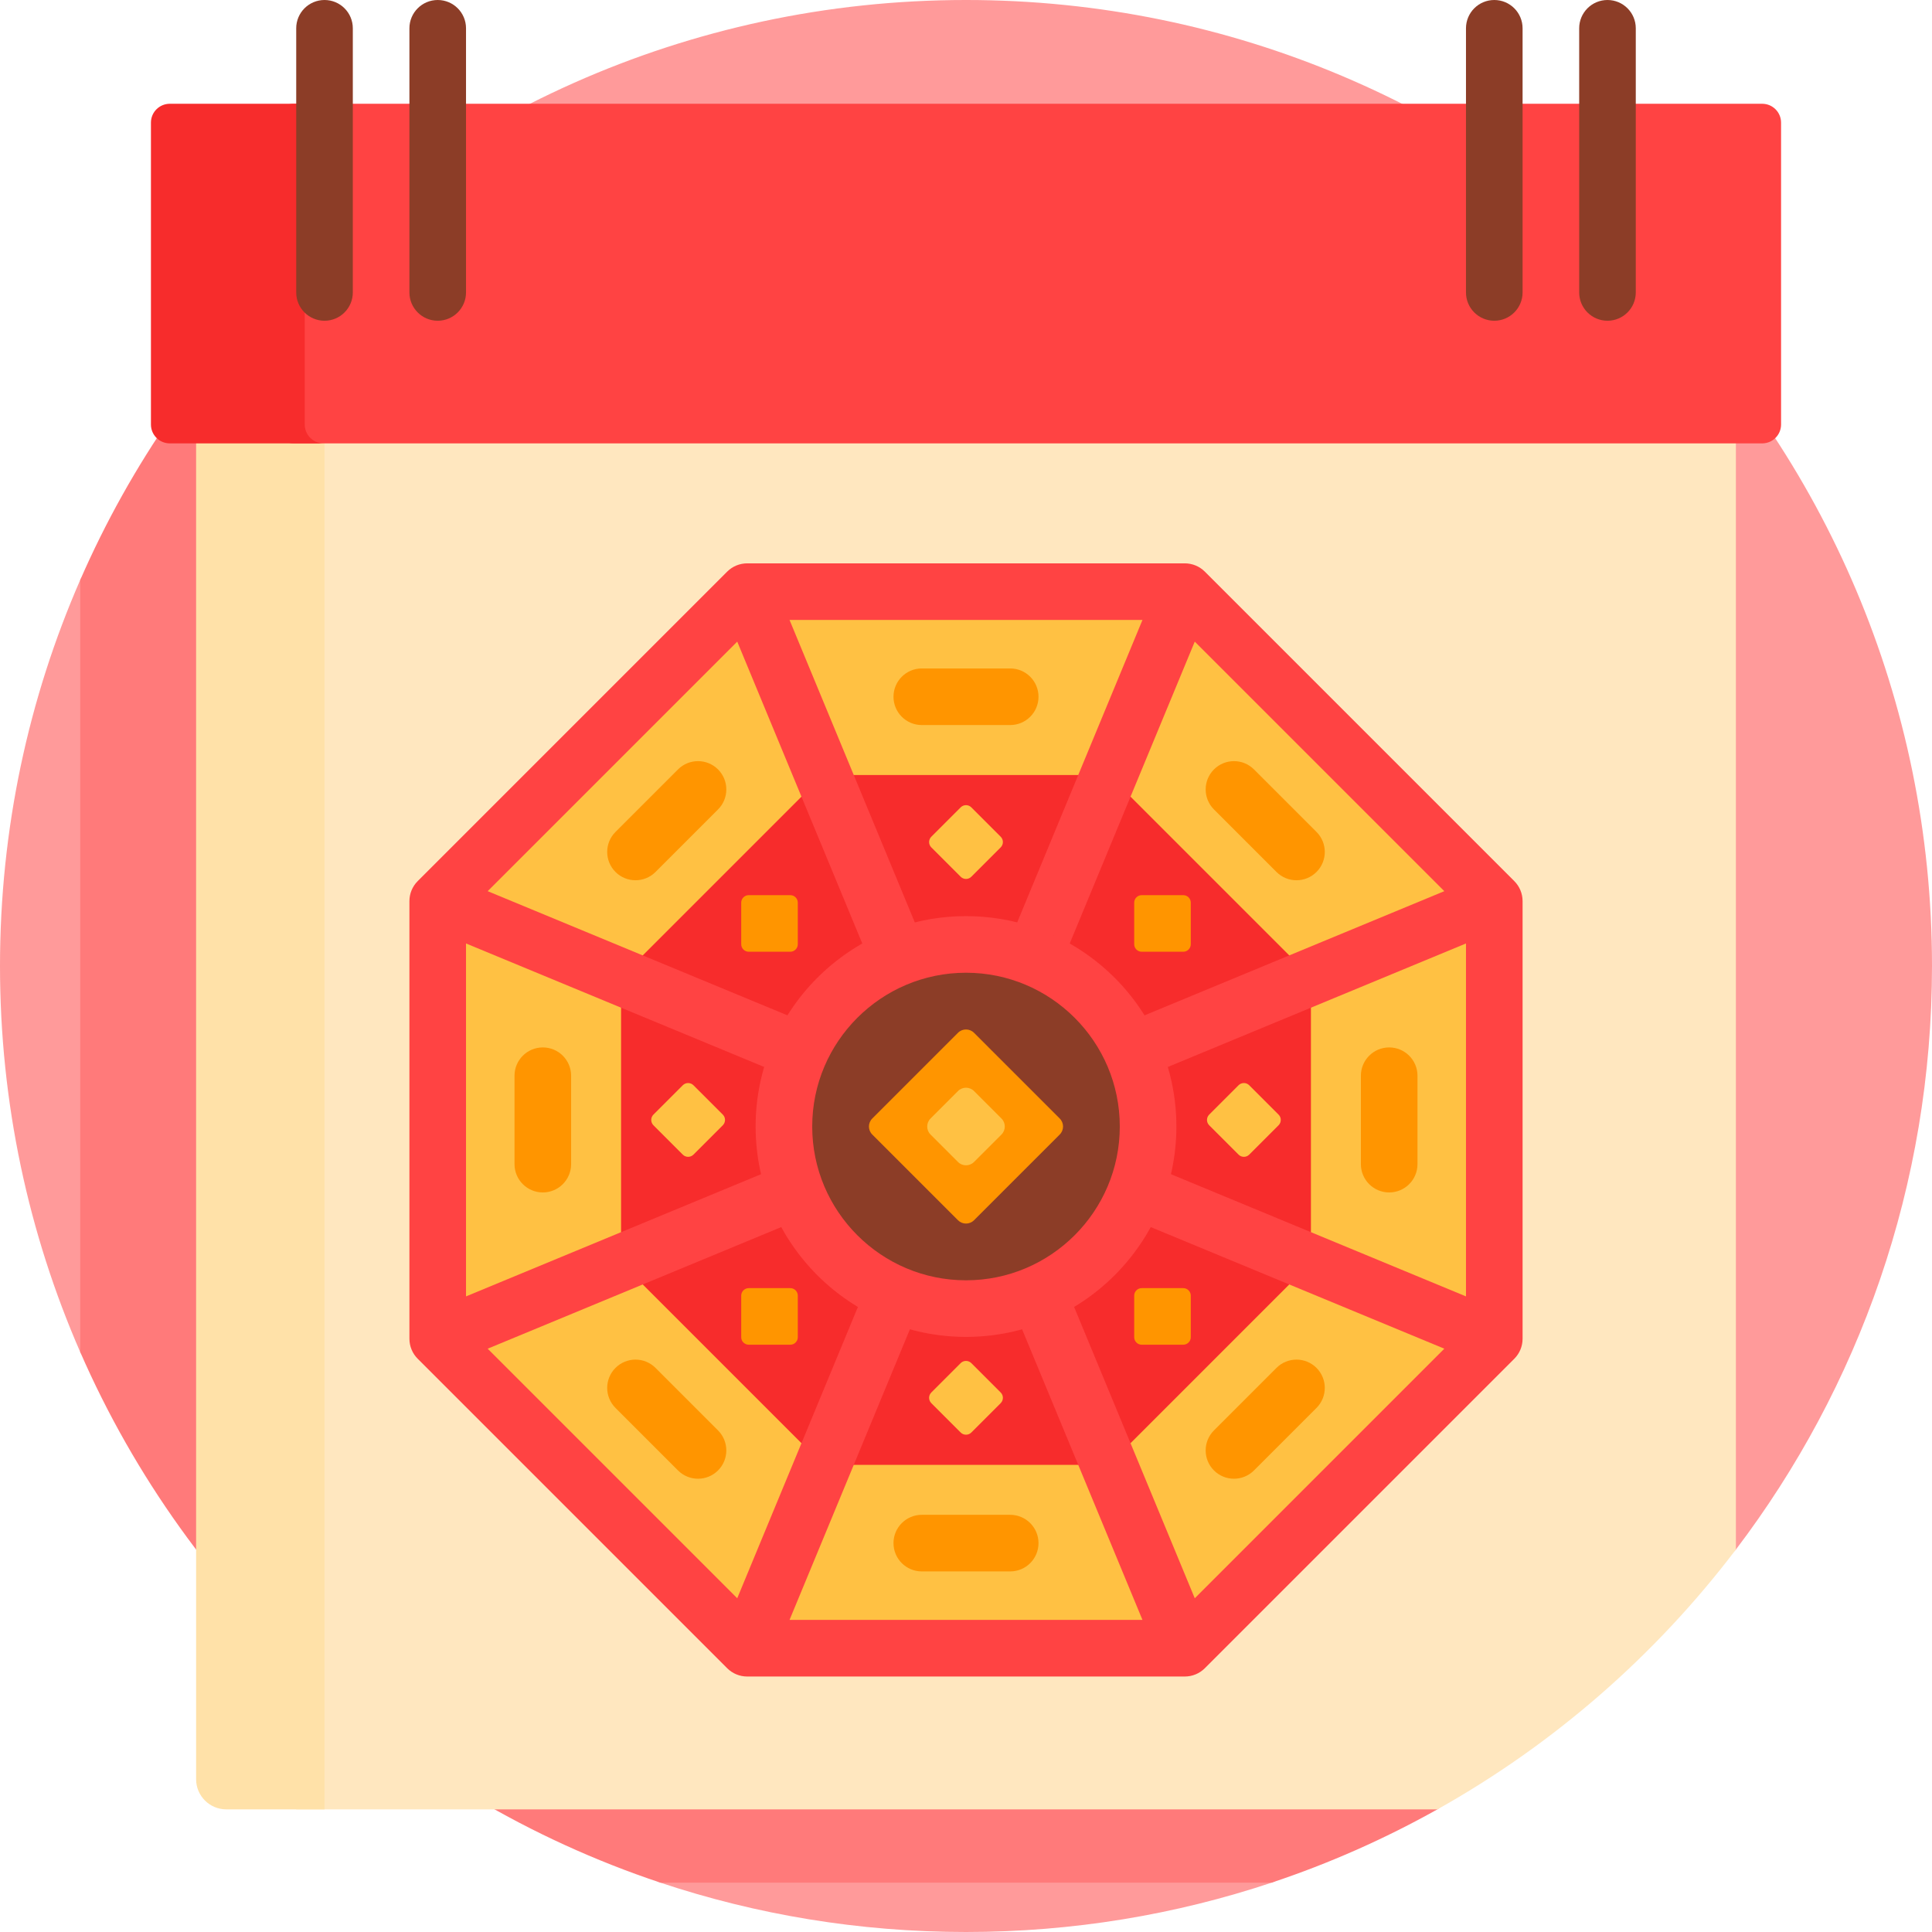 <svg id="Capa_1" enable-background="new 0 0 512 512" height="512" viewBox="0 0 512 512" width="512" xmlns="http://www.w3.org/2000/svg"><g><path d="m512 256c0 58.101-19.355 111.681-51.97 154.644-3.164 4.167-15.623-2.237-19.03 1.725-26.042 30.28-59.045 54.4-96.526 69.878-5.45 2.251-1.825 14.79-7.457 16.668-25.461 8.488-52.702 13.085-81.017 13.085s-55.556-4.597-81.017-13.085c-3.497-1.166-4.427-8.391-7.855-9.702-61.675-23.583-109.413-69.284-137.532-128.556-1.145-2.413-7.27.091-8.341-2.363-13.672-31.33-21.255-65.927-21.255-102.294s7.583-70.964 21.255-102.294c1.523-3.49 8.03-3.98 9.702-7.387 9.387-19.127 21.09-36.912 34.744-52.988 2.55-3.003.259-8.905 2.943-11.786 46.736-50.169 113.382-81.545 187.356-81.545 141.385 0 256 114.615 256 256z" fill="#ff9a9a"/><path d="m418.5 72.5v373.053c-9.456 7.777-19.48 14.889-30 21.265-2.496 1.513-5.021 11.253-7.572 12.682-13.889 7.78-28.577 14.303-43.911 19.415h-162.034c-68.975-22.994-124.893-74.543-153.728-140.621v-204.588c13.382-30.665 32.596-58.201 56.241-81.206z" fill="#ff7a7a"/><path d="m460.03 101.356v309.288c-21.285 28.039-48.217 51.555-79.101 68.856h-302.429v-382h378.545c1.007 1.276 2.002 2.561 2.985 3.856z" fill="#ffe7bf"/><path d="m86 97.5v382h-26.03c-4.418 0-8-3.582-8-8v-374z" fill="#ffe1a8"/><path d="m472 32.5v80c0 2.761-2.239 5-5 5h-389.17c-2.761 0-5-2.239-5-5v-80c0-2.761 2.239-5 5-5h389.17c2.761 0 5 2.239 5 5z" fill="#ff4343"/><path d="m85.755 117.5h-40.755c-2.761 0-5-2.239-5-5v-80c0-2.761 2.239-5 5-5h40.755c-2.761 0-5 2.239-5 5v80c0 2.761 2.238 5 5 5z" fill="#f72c2c"/><path d="m93.5 7.5v70c0 4.142-3.358 7.5-7.5 7.5s-7.5-3.358-7.5-7.5v-70c0-4.142 3.358-7.5 7.5-7.5s7.5 3.358 7.5 7.5zm22.5-7.5c-4.142 0-7.5 3.358-7.5 7.5v70c0 4.142 3.358 7.5 7.5 7.5s7.5-3.358 7.5-7.5v-70c0-4.142-3.358-7.5-7.5-7.5zm280 0c-4.143 0-7.5 3.358-7.5 7.5v70c0 4.142 3.357 7.5 7.5 7.5s7.5-3.358 7.5-7.5v-70c0-4.142-3.357-7.5-7.5-7.5zm30 0c-4.143 0-7.5 3.358-7.5 7.5v70c0 4.142 3.357 7.5 7.5 7.5s7.5-3.358 7.5-7.5v-70c0-4.142-3.357-7.5-7.5-7.5z" fill="#8c3d27"/><path d="m396 238.804v115.98l-82.01 82.01h-115.98l-82.01-82.01v-115.98l82.01-82.01h115.98z" fill="#ffc143"/><path d="m347.406 258.932v75.724l-53.544 53.545h-75.724l-53.545-53.545v-75.724l53.545-53.545h75.724z" fill="#f72c2c"/><path d="m401.304 233.501-82.01-82.01c-1.407-1.407-3.314-2.197-5.304-2.197h-115.98c-1.989 0-3.897.79-5.303 2.197l-82.01 82.01c-1.407 1.406-2.197 3.314-2.197 5.303v115.979c0 1.989.79 3.897 2.197 5.303l82.01 82.01c1.406 1.407 3.314 2.197 5.303 2.197h115.98c1.989 0 3.896-.79 5.304-2.197l82.01-82.01c1.406-1.406 2.196-3.314 2.196-5.303v-115.979c0-1.989-.79-3.897-2.196-5.303zm-84.68-63.467 66.136 66.137-112.901 46.765zm-13.858-5.74-46.766 112.902-46.765-112.902zm-107.39 5.74 46.766 112.902-112.902-46.766zm-71.876 79.995 112.901 46.765-112.901 46.765zm71.876 173.525-66.136-66.136 112.902-46.765zm13.859 5.74 46.765-112.902 46.766 112.902zm107.389-5.74-46.765-112.902 112.901 46.765zm71.876-79.995-112.901-46.765 112.901-46.765z" fill="#ff4343"/><path d="m304.255 298.539c0 26.651-21.605 48.255-48.255 48.255s-48.255-21.605-48.255-48.255c0-26.651 21.605-48.255 48.255-48.255s48.255 21.604 48.255 48.255z" fill="#8c3d27"/><path d="m256 242.783c-30.744 0-55.755 25.012-55.755 55.755s25.012 55.755 55.755 55.755 55.755-25.012 55.755-55.755-25.012-55.755-55.755-55.755zm0 96.511c-22.473 0-40.755-18.283-40.755-40.755s18.283-40.755 40.755-40.755 40.755 18.283 40.755 40.755-18.282 40.755-40.755 40.755z" fill="#ff4343"/><path d="m267.715 192.146h-23.43c-4.142 0-7.5-3.358-7.5-7.5 0-4.142 3.358-7.5 7.5-7.5h23.43c4.142 0 7.5 3.358 7.5 7.5 0 4.142-3.358 7.5-7.5 7.5zm7.5 216.796c0-4.142-3.358-7.5-7.5-7.5h-23.43c-4.142 0-7.5 3.358-7.5 7.5 0 4.142 3.358 7.5 7.5 7.5h23.43c4.142 0 7.5-3.358 7.5-7.5zm92.933-92.933c4.142 0 7.5-3.358 7.5-7.5v-23.43c0-4.142-3.358-7.5-7.5-7.5-4.142 0-7.5 3.358-7.5 7.5v23.43c0 4.142 3.358 7.5 7.5 7.5zm-224.296 0c4.142 0 7.5-3.358 7.5-7.5v-23.43c0-4.142-3.358-7.5-7.5-7.5-4.142 0-7.5 3.358-7.5 7.5v23.43c0 4.142 3.358 7.5 7.5 7.5zm46.434-101.496-16.567 16.567c-2.929 2.929-7.678 2.929-10.607 0-2.929-2.929-2.929-7.678 0-10.607l16.567-16.567c2.929-2.929 7.678-2.929 10.607 0 2.929 2.929 2.929 7.678 0 10.607zm158.601 147.995c-2.929-2.929-7.678-2.929-10.607 0l-16.567 16.567c-2.929 2.929-2.929 7.678 0 10.607 2.929 2.929 7.678 2.929 10.607 0l16.567-16.567c2.929-2.93 2.929-7.678 0-10.607zm.001-131.428c2.929-2.929 2.929-7.678 0-10.607l-16.567-16.567c-2.929-2.929-7.678-2.929-10.607 0-2.929 2.929-2.929 7.678 0 10.607l16.567 16.567c2.929 2.929 7.678 2.929 10.607 0zm-158.602 158.602c2.929-2.929 2.929-7.678 0-10.607l-16.567-16.567c-2.929-2.929-7.678-2.929-10.607 0-2.929 2.929-2.929 7.678 0 10.607l16.567 16.567c2.93 2.929 7.678 2.929 10.607 0zm123.286-48.316c1.105 0 2 .895 2 2v11c0 1.105-.895 2-2 2h-11c-1.105 0-2-.895-2-2v-11c0-1.105.895-2 2-2zm-115.144-104.144c-1.105 0-2 .895-2 2v11c0 1.105.895 2 2 2h11c1.105 0 2-.895 2-2v-11c0-1.105-.895-2-2-2zm115.144 0h-11c-1.105 0-2 .895-2 2v11c0 1.105.895 2 2 2h11c1.105 0 2-.895 2-2v-11c0-1.105-.896-2-2-2zm-115.144 104.144c-1.105 0-2 .895-2 2v11c0 1.105.895 2 2 2h11c1.105 0 2-.895 2-2v-11c0-1.105-.895-2-2-2zm59.693-17.988 22.718-22.718c1.172-1.172 1.172-3.071 0-4.243l-22.718-22.717c-1.172-1.172-3.071-1.172-4.243 0l-22.718 22.718c-1.172 1.172-1.172 3.071 0 4.243l22.718 22.718c1.172 1.17 3.072 1.17 4.243-.001z" fill="#ff9500"/><path d="m265.192 369.021c.781.781.781 2.047 0 2.828l-7.778 7.778c-.781.781-2.047.781-2.828 0l-7.778-7.778c-.781-.781-.781-2.047 0-2.828l7.778-7.778c.781-.781 2.047-.781 2.828 0zm-7.778-155.06c-.781-.781-2.047-.781-2.828 0l-7.778 7.778c-.781.781-.781 2.047 0 2.828l7.778 7.778c.781.781 2.047.781 2.828 0l7.778-7.778c.781-.781.781-2.047 0-2.828zm81.419 81.419-7.778-7.778c-.781-.781-2.047-.781-2.828 0l-7.778 7.778c-.781.781-.781 2.047 0 2.828l7.778 7.778c.781.781 2.047.781 2.828 0l7.778-7.778c.781-.781.781-2.047 0-2.828zm-155.06-7.778c-.781-.781-2.047-.781-2.828 0l-7.778 7.778c-.781.781-.781 2.047 0 2.828l7.778 7.778c.781.781 2.047.781 2.828 0l7.778-7.778c.781-.781.781-2.047 0-2.828zm74.348 20.338 7.28-7.28c1.172-1.172 1.172-3.071 0-4.243l-7.28-7.28c-1.172-1.172-3.071-1.172-4.243 0l-7.28 7.28c-1.172 1.172-1.172 3.071 0 4.243l7.28 7.28c1.172 1.172 3.072 1.172 4.243 0z" fill="#ffc143"/></g></svg>